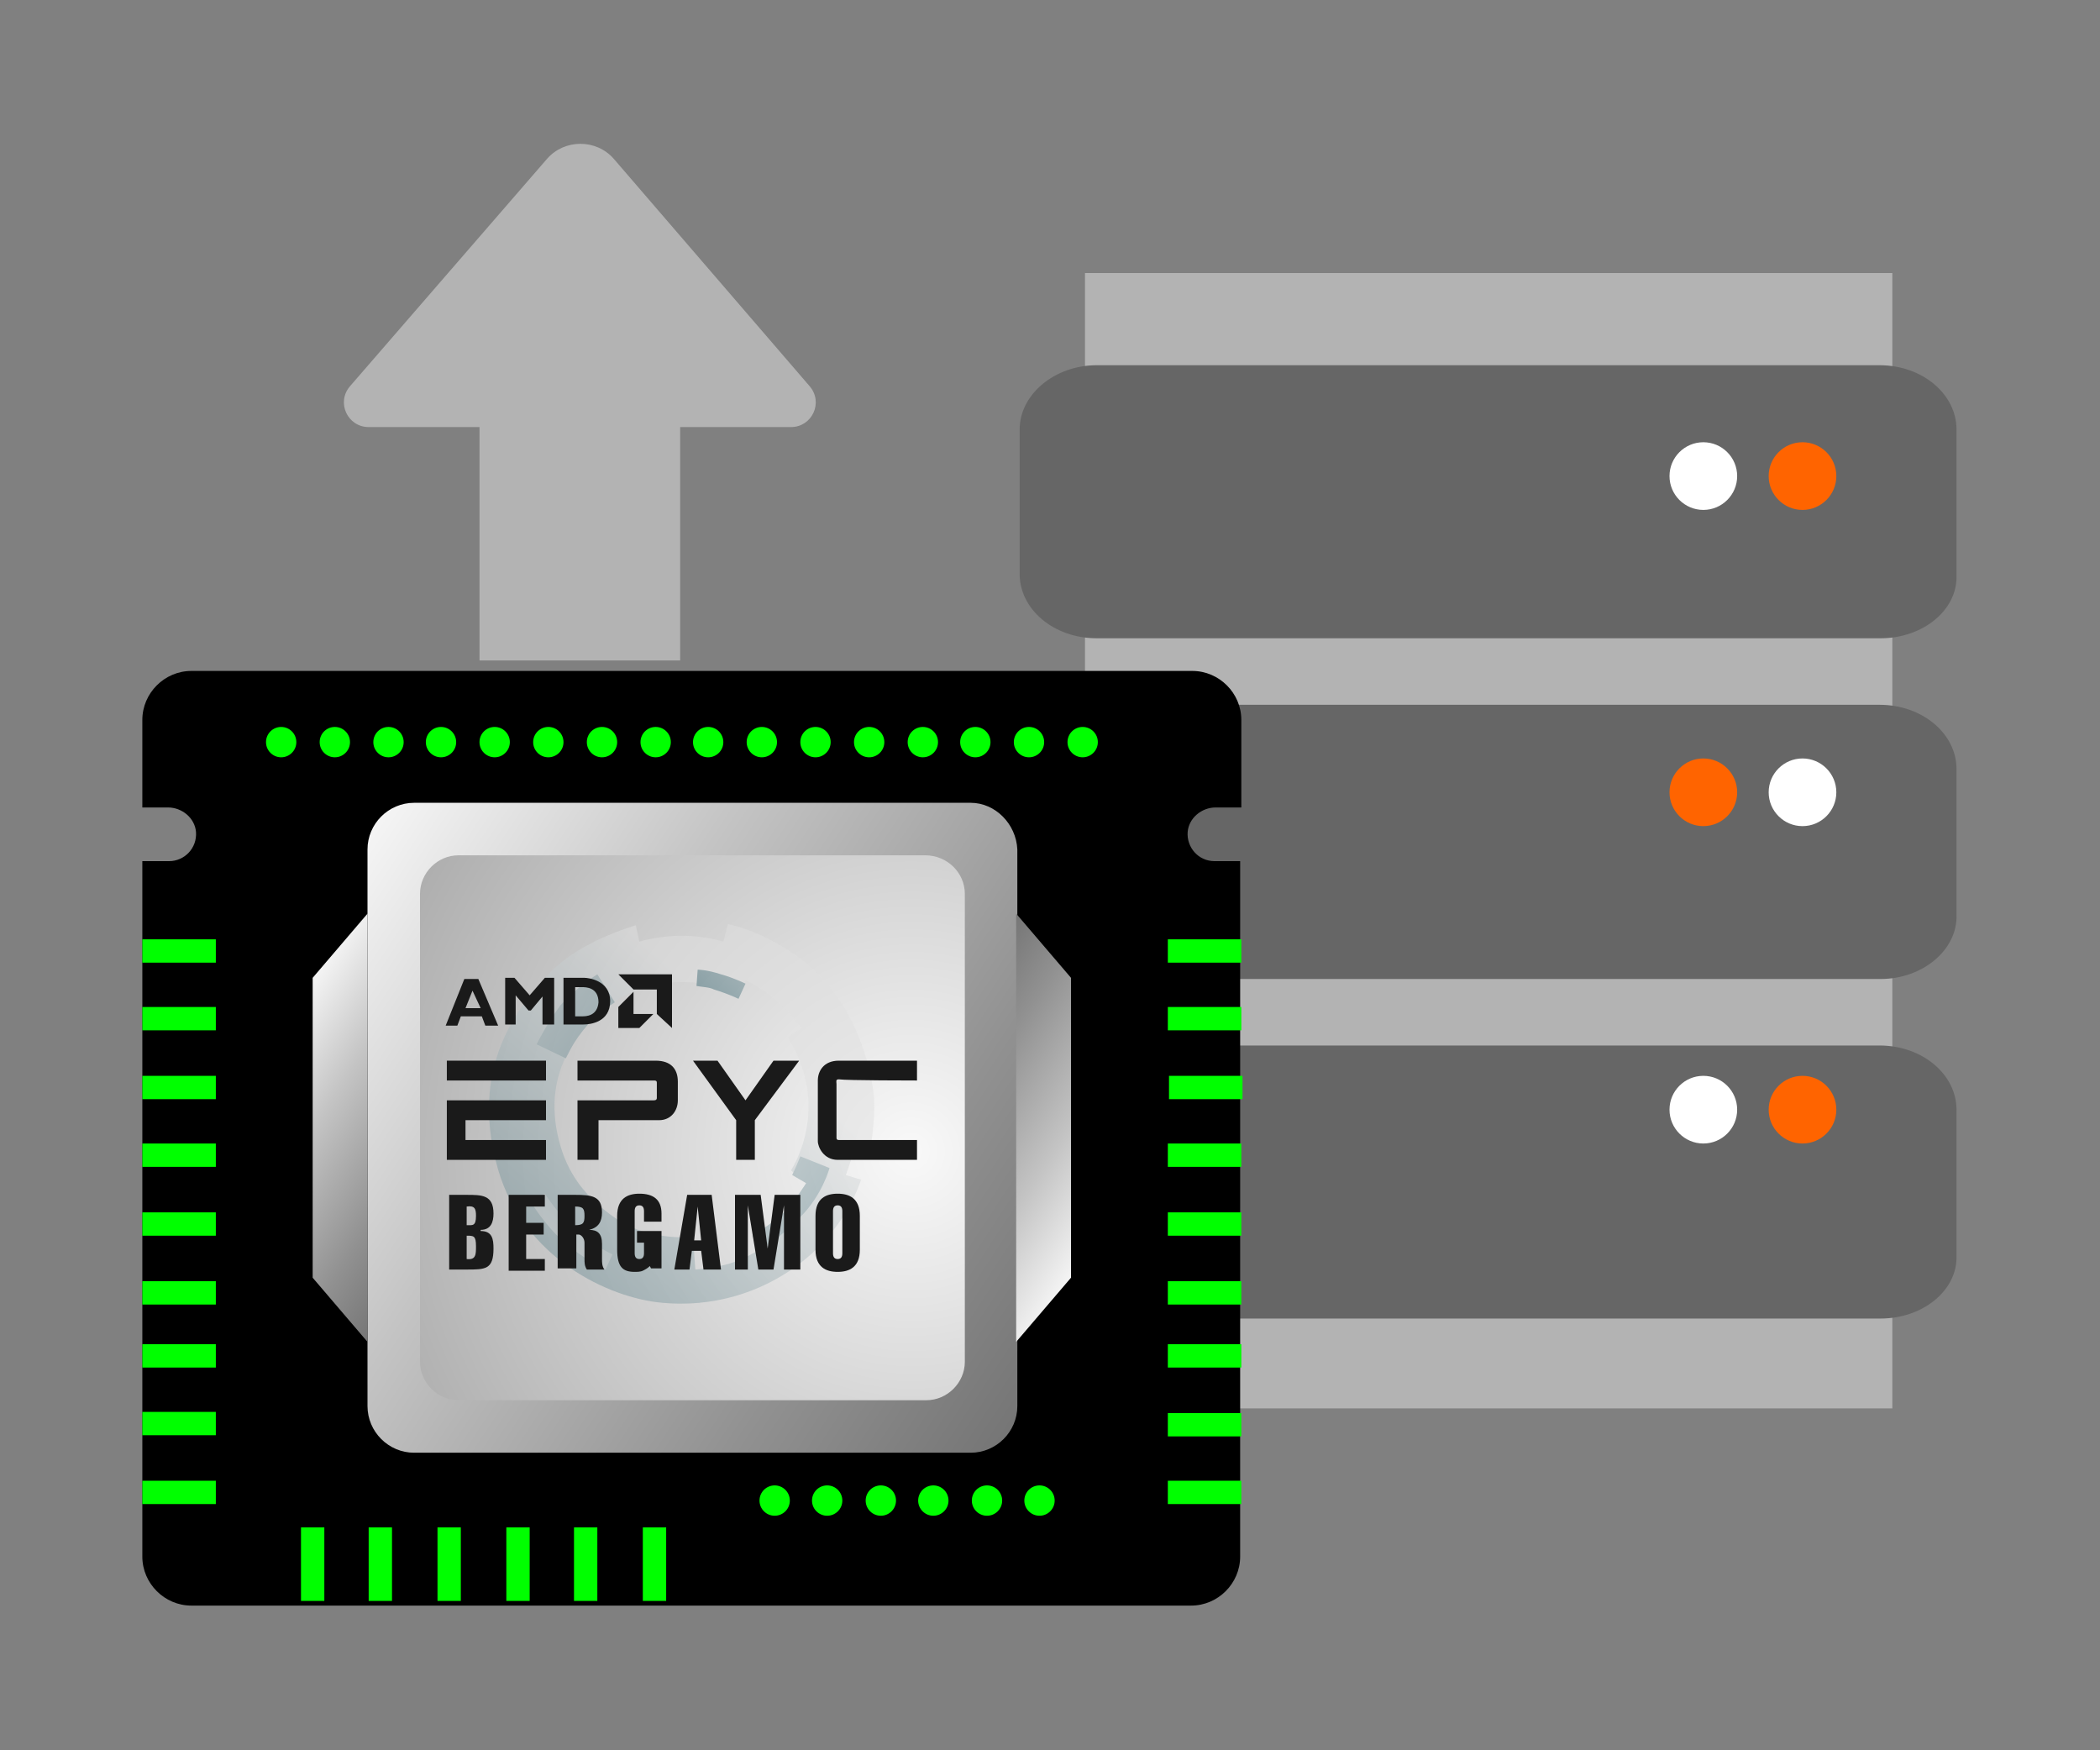 <?xml version="1.0" encoding="utf-8"?>
<!-- Generator: Adobe Illustrator 24.3.0, SVG Export Plug-In . SVG Version: 6.00 Build 0)  -->
<svg version="1.1" id="Layer_1" xmlns="http://www.w3.org/2000/svg" xmlns:xlink="http://www.w3.org/1999/xlink" x="0px" y="0px"
	 viewBox="0 0 180 150" style="enable-background:new 0 0 180 150;" xml:space="preserve">
<rect x="0" y="0" width="180" height="150" fill="#808080" stroke="none"/>
<style type="text/css">
	.st0{fill:#B3B3B3;}
	.st1{fill:#666666;}
	.st2{fill:#FFFFFF;}
	.st3{fill:#FF6400;}
	.st4{fill:#00FF00;}
	.st5{fill:url(#SVGID_1_);}
	.st6{fill:url(#SVGID_2_);}
	.st7{fill:url(#SVGID_3_);}
	.st8{fill:url(#SVGID_4_);}
	.st9{opacity:0.5;}
	.st10{fill:url(#SVGID_5_);}
	.st11{fill:url(#SVGID_6_);}
	.st12{fill:url(#SVGID_7_);}
	.st13{fill:url(#SVGID_8_);}
	.st14{fill:url(#SVGID_9_);}
	.st15{fill:#1A1A1A;}
</style>
<g>
	<rect x="93" y="23.4" class="st0" width="69.2" height="97.3"/>
	<path class="st1" d="M161.2,54.7H94c-3.7,0-6.6-2.5-6.6-5.5V36.8c0-3,3-5.5,6.6-5.5h67.1c3.7,0,6.6,2.5,6.6,5.5v12.5
		C167.8,52.3,164.8,54.7,161.2,54.7z"/>
	<path class="st1" d="M161.2,83.9H94c-3.7,0-6.6-2.5-6.6-5.5V65.9c0-3,3-5.5,6.6-5.5h67.1c3.7,0,6.6,2.5,6.6,5.5v12.5
		C167.8,81.4,164.8,83.9,161.2,83.9z"/>
	<path class="st1" d="M161.2,113H94c-3.7,0-6.6-2.5-6.6-5.5V95.1c0-3,3-5.5,6.6-5.5h67.1c3.7,0,6.6,2.5,6.6,5.5v12.5
		C167.8,110.6,164.8,113,161.2,113z"/>
	<path class="st2" d="M148.9,40.8c0,1.6-1.3,2.9-2.9,2.9c-1.6,0-2.9-1.3-2.9-2.9c0-1.6,1.3-2.9,2.9-2.9
		C147.6,37.9,148.9,39.2,148.9,40.8z"/>
	<path class="st3" d="M157.4,40.8c0,1.6-1.3,2.9-2.9,2.9s-2.9-1.3-2.9-2.9c0-1.6,1.3-2.9,2.9-2.9S157.4,39.2,157.4,40.8z"/>
	<path class="st3" d="M148.9,67.9c0,1.6-1.3,2.9-2.9,2.9c-1.6,0-2.9-1.3-2.9-2.9s1.3-2.9,2.9-2.9C147.6,65,148.9,66.3,148.9,67.9z"
		/>
	<path class="st2" d="M157.4,67.9c0,1.6-1.3,2.9-2.9,2.9s-2.9-1.3-2.9-2.9s1.3-2.9,2.9-2.9S157.4,66.3,157.4,67.9z"/>
	<path class="st2" d="M148.9,95.1c0,1.6-1.3,2.9-2.9,2.9c-1.6,0-2.9-1.3-2.9-2.9s1.3-2.9,2.9-2.9C147.6,92.2,148.9,93.5,148.9,95.1z
		"/>
	<path class="st3" d="M157.4,95.1c0,1.6-1.3,2.9-2.9,2.9s-2.9-1.3-2.9-2.9s1.3-2.9,2.9-2.9S157.4,93.5,157.4,95.1z"/>
</g>
<path class="st0" d="M58.3,56.6v-20h9.5c1.8,0,2.8-2.1,1.6-3.5L52.6,13.6c-1.5-1.7-4.2-1.7-5.7,0L30,33.1c-1.2,1.4-0.2,3.5,1.6,3.5
	h9.5v20"/>
<path d="M104.1,73.8c-1.4,0-2.4-1.2-2.3-2.5c0.1-1.2,1.2-2.1,2.4-2.1h2.2v-7.5c0-2.3-1.9-4.2-4.2-4.2H16.4c-2.3,0-4.2,1.9-4.2,4.2
	v7.5h2.2c1.2,0,2.3,0.9,2.4,2.1c0.1,1.4-1,2.5-2.3,2.5h-2.3v59.6c0,2.3,1.9,4.2,4.2,4.2h85.7c2.3,0,4.2-1.9,4.2-4.2V73.8H104.1z"/>
<g>
	<rect x="100.1" y="109.8" class="st4" width="6.3" height="2"/>
	<rect x="100.1" y="103.9" class="st4" width="6.3" height="2"/>
	<rect x="100.1" y="98" class="st4" width="6.3" height="2"/>
	<rect x="100.2" y="92.2" class="st4" width="6.3" height="2"/>
	<rect x="100.1" y="86.3" class="st4" width="6.3" height="2"/>
	<rect x="100.1" y="80.5" class="st4" width="6.3" height="2"/>
	<rect x="100.1" y="126.9" class="st4" width="6.3" height="2"/>
	<rect x="100.1" y="121.1" class="st4" width="6.3" height="2"/>
	<rect x="100.1" y="115.2" class="st4" width="6.3" height="2"/>
</g>
<g>
	<rect x="12.2" y="109.8" class="st4" width="6.3" height="2"/>
	<rect x="12.2" y="103.9" class="st4" width="6.3" height="2"/>
	<rect x="12.2" y="98" class="st4" width="6.3" height="2"/>
	<rect x="12.2" y="92.2" class="st4" width="6.3" height="2"/>
	<rect x="12.2" y="86.3" class="st4" width="6.3" height="2"/>
	<rect x="12.2" y="80.5" class="st4" width="6.3" height="2"/>
	<rect x="12.2" y="126.9" class="st4" width="6.3" height="2"/>
	<rect x="12.2" y="121" class="st4" width="6.3" height="2"/>
	<rect x="12.2" y="115.2" class="st4" width="6.3" height="2"/>
</g>
<g>
	<rect x="25.8" y="130.9" class="st4" width="2" height="6.3"/>
	<rect x="31.6" y="130.9" class="st4" width="2" height="6.3"/>
	<rect x="37.5" y="130.9" class="st4" width="2" height="6.3"/>
	<rect x="43.4" y="130.9" class="st4" width="2" height="6.3"/>
	<rect x="49.2" y="130.9" class="st4" width="2" height="6.3"/>
	<rect x="55.1" y="130.9" class="st4" width="2" height="6.3"/>
	<g>
		<circle class="st4" cx="66.4" cy="128.6" r="1.3"/>
		<circle class="st4" cx="70.9" cy="128.6" r="1.3"/>
		<circle class="st4" cx="75.5" cy="128.6" r="1.3"/>
		<circle class="st4" cx="80" cy="128.6" r="1.3"/>
		<circle class="st4" cx="84.6" cy="128.6" r="1.3"/>
		<circle class="st4" cx="89.1" cy="128.6" r="1.3"/>
	</g>
</g>
<g>
	<circle class="st4" cx="69.9" cy="63.6" r="1.3"/>
	<circle class="st4" cx="74.5" cy="63.6" r="1.3"/>
	<circle class="st4" cx="79.1" cy="63.6" r="1.3"/>
	<circle class="st4" cx="83.6" cy="63.6" r="1.3"/>
	<circle class="st4" cx="88.2" cy="63.6" r="1.3"/>
	<circle class="st4" cx="92.8" cy="63.6" r="1.3"/>
	<circle class="st4" cx="42.4" cy="63.6" r="1.3"/>
	<circle class="st4" cx="47" cy="63.6" r="1.3"/>
	<circle class="st4" cx="51.6" cy="63.6" r="1.3"/>
	<circle class="st4" cx="56.2" cy="63.6" r="1.3"/>
	<circle class="st4" cx="60.7" cy="63.6" r="1.3"/>
	<circle class="st4" cx="65.3" cy="63.6" r="1.3"/>
	<circle class="st4" cx="24.1" cy="63.6" r="1.3"/>
	<circle class="st4" cx="28.7" cy="63.6" r="1.3"/>
	<circle class="st4" cx="33.3" cy="63.6" r="1.3"/>
	<circle class="st4" cx="37.8" cy="63.6" r="1.3"/>
</g>
<linearGradient id="SVGID_1_" gradientUnits="userSpaceOnUse" x1="24.758" y1="549.876" x2="185.206" y2="655.616" gradientTransform="matrix(1 0 0 1 0 -476)">
	<stop  offset="1.081120e-02" style="stop-color:#F9F9F9"/>
	<stop  offset="0.153" style="stop-color:#C4C4C4"/>
	<stop  offset="0.31" style="stop-color:#919191"/>
	<stop  offset="0.465" style="stop-color:#666666"/>
	<stop  offset="0.614" style="stop-color:#454545"/>
	<stop  offset="0.756" style="stop-color:#2D2D2D"/>
	<stop  offset="0.888" style="stop-color:#1F1F1F"/>
	<stop  offset="1" style="stop-color:#1A1A1A"/>
</linearGradient>
<path class="st5" d="M83.2,68.8H35.5c-2.2,0-4,1.8-4,4v47.7c0,2.2,1.8,4,4,4h47.7c2.2,0,4-1.8,4-4V72.8
	C87.1,70.6,85.3,68.8,83.2,68.8z"/>
<radialGradient id="SVGID_2_" cx="78.083" cy="574.685" r="160.726" gradientTransform="matrix(1 0 0 1 0 -476)" gradientUnits="userSpaceOnUse">
	<stop  offset="0" style="stop-color:#F9F9F9"/>
	<stop  offset="1" style="stop-color:#000000"/>
</radialGradient>
<path class="st6" d="M79.3,73.3h-40c-1.8,0-3.3,1.5-3.3,3.3v40.1c0,1.8,1.5,3.3,3.3,3.3h40.1c1.8,0,3.3-1.5,3.3-3.3V76.6
	C82.7,74.8,81.2,73.3,79.3,73.3z"/>
<linearGradient id="SVGID_3_" gradientUnits="userSpaceOnUse" x1="21.259" y1="565.901" x2="67.037" y2="596.07" gradientTransform="matrix(1 0 0 1 0 -476)">
	<stop  offset="1.081120e-02" style="stop-color:#F9F9F9"/>
	<stop  offset="0.153" style="stop-color:#C4C4C4"/>
	<stop  offset="0.31" style="stop-color:#919191"/>
	<stop  offset="0.465" style="stop-color:#666666"/>
	<stop  offset="0.614" style="stop-color:#454545"/>
	<stop  offset="0.756" style="stop-color:#2D2D2D"/>
	<stop  offset="0.888" style="stop-color:#1F1F1F"/>
	<stop  offset="1" style="stop-color:#1A1A1A"/>
</linearGradient>
<polygon class="st7" points="31.5,115 26.8,109.5 26.8,83.8 31.5,78.3 "/>
<linearGradient id="SVGID_4_" gradientUnits="userSpaceOnUse" x1="8889.999" y1="-9868.171" x2="8935.776" y2="-9838.001" gradientTransform="matrix(-1 0 0 -1 8987.348 -9764.767)">
	<stop  offset="1.081120e-02" style="stop-color:#F9F9F9"/>
	<stop  offset="0.153" style="stop-color:#C4C4C4"/>
	<stop  offset="0.31" style="stop-color:#919191"/>
	<stop  offset="0.465" style="stop-color:#666666"/>
	<stop  offset="0.614" style="stop-color:#454545"/>
	<stop  offset="0.756" style="stop-color:#2D2D2D"/>
	<stop  offset="0.888" style="stop-color:#1F1F1F"/>
	<stop  offset="1" style="stop-color:#1A1A1A"/>
</linearGradient>
<polygon class="st8" points="87.1,78.3 91.8,83.8 91.8,109.5 87.1,115 "/>
<g class="st9">
	
		<linearGradient id="SVGID_5_" gradientUnits="userSpaceOnUse" x1="64.359" y1="-638.754" x2="29.303" y2="-677.849" gradientTransform="matrix(1 0 0 -1 0 -550)">
		<stop  offset="0" style="stop-color:#E0E0E0"/>
		<stop  offset="1" style="stop-color:#023F4E"/>
	</linearGradient>
	<path class="st10" d="M74.5,99.1c0,0,0.6-3.1,0.4-5.2s-1.2-6.3-4-9.6c-3.7-4.2-8.5-5.1-8.5-5.1L62,80.7c0,0-1.5-0.5-3.6-0.5
		c-2,0-3.6,0.5-3.6,0.5l-0.3-1.4c0,0-4.7,1.3-7.3,4c-3.6,3.7-6.6,8.7-4.7,16.2c1.9,7.9,9.1,11.5,13.8,12.1c5.1,0.6,9-1.1,11.4-2.7
		c4.8-3.2,6.1-7.8,6.1-7.8l-1.3-0.4l0.7-2L74.5,99.1z M69.1,101.4c0,0-1,1.6-1.9,2.5s-2.7,2-2.7,2l0.6,1.2c0,0-1.3,0.8-2.6,1.2
		c-1.4,0.4-2.9,0.5-2.9,0.5l-0.2-2.8c0,0-3.7,0.4-6.5-1.5s-4.3-4-5-6.8s-0.5-5.6,1.3-8.4s4.3-4.2,6.4-4.8c2.1-0.5,4.2-0.4,5.6,0
		s2.1,0.8,2.1,0.8l0.6-1.3c0,0,1.5,0.7,2.6,1.7c1.3,1.2,2.2,2.4,2.2,2.4l-1.2,0.8c0,0,1.7,2.4,1.8,5.6c0.1,3.4-1.5,5.8-1.5,5.8
		L69.1,101.4z"/>
	
		<linearGradient id="SVGID_6_" gradientUnits="userSpaceOnUse" x1="39.019" y1="-667.425" x2="77.876" y2="-621.165" gradientTransform="matrix(1 0 0 -1 0 -550)">
		<stop  offset="0" style="stop-color:#E0E0E0"/>
		<stop  offset="1" style="stop-color:#023F4E"/>
	</linearGradient>
	<path class="st11" d="M46.7,102.3l-1.2,0.7c0,0,1.2,2,2.7,3.3c1.9,1.7,3.7,2.5,3.7,2.5l0.6-1.3c0,0-1.6-0.7-3.4-2.3
		C47.8,104,46.7,102.3,46.7,102.3z"/>
	
		<linearGradient id="SVGID_7_" gradientUnits="userSpaceOnUse" x1="69.944" y1="-624.988" x2="56.9" y2="-639.536" gradientTransform="matrix(1 0 0 -1 0 -550)">
		<stop  offset="0" style="stop-color:#E0E0E0"/>
		<stop  offset="1" style="stop-color:#023F4E"/>
	</linearGradient>
	<path class="st12" d="M59.8,83.1l-0.1,1.4c0.6,0.1,1.1,0.1,1.5,0.3c1.3,0.4,2.1,0.8,2.1,0.8l0.6-1.3c0,0-1-0.5-2.1-0.8
		C60.6,83.1,59.8,83.1,59.8,83.1z"/>
	
		<linearGradient id="SVGID_8_" gradientUnits="userSpaceOnUse" x1="35.922" y1="-625.899" x2="67.494" y2="-652.299" gradientTransform="matrix(1 0 0 -1 0 -550)">
		<stop  offset="0" style="stop-color:#E0E0E0"/>
		<stop  offset="1" style="stop-color:#023F4E"/>
	</linearGradient>
	<path class="st13" d="M48.5,90.7c0.2-0.4,0.4-0.8,0.7-1.3c1-1.6,2.2-2.7,3.5-3.5l-1.5-2.4c0,0-1.8,1.1-3.2,2.7
		c-1.3,1.8-2,3.3-2,3.3L48.5,90.7z"/>
	
		<linearGradient id="SVGID_9_" gradientUnits="userSpaceOnUse" x1="53.56" y1="-643.055" x2="86.51" y2="-666.951" gradientTransform="matrix(1 0 0 -1 0 -550)">
		<stop  offset="0" style="stop-color:#E0E0E0"/>
		<stop  offset="1" style="stop-color:#023F4E"/>
	</linearGradient>
	<path class="st14" d="M68.6,99.1c-0.4,1-0.7,1.6-0.7,1.6l1.2,0.7c0,0-1,1.6-1.9,2.5s-2.7,2-2.7,2l0.6,1.2c0,0,1.7-0.9,3.5-2.8
		c1.9-1.9,2.5-4.2,2.5-4.2L68.6,99.1z"/>
</g>
<g>
	<g>
		<g>
			<rect x="38.3" y="90.9" class="st15" width="8.5" height="1.7"/>
			<polygon class="st15" points="38.3,94.3 46.8,94.3 46.8,96 39.9,96 39.9,97.7 46.8,97.7 46.8,99.4 38.3,99.4 			"/>
			<path class="st15" d="M49.5,99.4v-5.1c0,0,6.4,0,6.5,0s0.3,0,0.3-0.2s0-1.1,0-1.3c0-0.2-0.1-0.2-0.3-0.2s-6.5,0-6.5,0v-1.7
				c0,0,5.7,0,6.7,0c1.3,0,1.9,0.7,1.9,1.8c0,0.7,0,1.2,0,1.6c0,0.9-0.6,1.7-1.6,1.7c-1.2,0-5.2,0-5.2,0v3.4L49.5,99.4L49.5,99.4z"
				/>
			<polygon class="st15" points="59.4,90.9 63.1,96 63.1,99.4 64.7,99.4 64.7,96 68.5,90.9 66.3,90.9 63.9,94.3 61.5,90.9 			"/>
			<path class="st15" d="M78.6,92.6v-1.7c0,0-6.3,0-6.7,0c-1.3,0-1.8,0.9-1.8,1.7s0,4.8,0,5.2c0,0.5,0.5,1.6,1.7,1.6
				c1.1,0,6.8,0,6.8,0v-1.7c0,0-6.3,0-6.6,0c-0.2,0-0.3,0-0.3-0.2c0-0.3,0-4.4,0-4.6s-0.1-0.4,0.2-0.4
				C72.5,92.6,78.6,92.6,78.6,92.6z"/>
		</g>
	</g>
</g>
<g>
	<g>
		<g>
			<path class="st15" d="M41,83.9h-1.2l-1.6,4h1l0.3-0.8h1.8l0.3,0.8h1.1L41,83.9z M39.9,86.4l0.6-1.5l0.7,1.5H39.9z"/>
			<polygon class="st15" points="43.3,87.8 43.3,83.8 44.1,83.8 45.4,85.3 46.7,83.8 47.5,83.8 47.5,87.8 46.5,87.8 46.5,85.4 
				45.5,86.6 45.3,86.6 44.2,85.3 44.2,87.8 			"/>
			<path class="st15" d="M50.1,83.8c-0.3,0-1.8,0-1.8,0v4c0,0,1.1,0,1.7,0c0.6,0,2.3-0.2,2.3-2S50.4,83.8,50.1,83.8z M49.9,87.1
				c-0.3,0-0.6,0-0.6,0v-2.5c0,0,0.3,0,0.6,0s1.4,0,1.4,1.3C51.2,87.1,50.2,87.1,49.9,87.1z"/>
			<polygon class="st15" points="53,86.3 53,88.1 54.8,88.1 56,86.9 54.3,86.9 54.3,85 			"/>
			<polygon class="st15" points="53,83.5 57.6,83.5 57.6,88.1 56.3,86.9 56.3,84.8 54.3,84.8 			"/>
		</g>
	</g>
</g>
<g>
	<path class="st15" d="M38.5,102.4H40c1.3,0,2.3,0,2.3,1.6c0,0.7-0.2,1.4-1.1,1.4v0.1c1,0,1.1,0.7,1.1,1.5c0,1.8-0.7,1.8-2.3,1.8
		h-1.5V102.4z M40,105c0.5,0,0.8,0.1,0.8-0.8c0-0.6-0.1-0.9-0.8-0.8V105z M40,107.9c0.8,0.1,0.8-0.4,0.8-1.1c0-0.9-0.2-0.9-0.8-0.9
		V107.9z"/>
	<path class="st15" d="M43.6,108.8v-6.4h3.1v1h-1.6v1.4h1.5v1h-1.5v2.1h1.6v1H43.6z"/>
	<path class="st15" d="M47.8,108.8v-6.4h1.5c1.4,0,2.3,0.1,2.3,1.5c0,0.8-0.3,1.3-1.1,1.5v0c0.7,0,1.1,0.3,1.1,1.2v1.3
		c0,0.3,0,0.6,0.2,0.9h-1.5c-0.2-0.3-0.2-0.6-0.2-0.9v-1.4c0-0.4-0.3-0.7-0.5-0.7h-0.2v2.9H47.8z M49.3,105c0.7,0,0.8-0.2,0.8-0.8
		c0-0.6-0.1-0.8-0.8-0.8V105z"/>
	<path class="st15" d="M55.7,108.5c-0.2,0.2-0.4,0.3-0.6,0.4c-0.2,0.1-0.5,0.1-0.7,0.1c-1,0-1.5-0.4-1.5-1.9v-2.9
		c0-1.5,0.9-1.9,1.9-1.9c1.2,0,1.9,0.5,1.9,1.7l0,0.7h-1.5v-0.9c0-0.3-0.1-0.5-0.4-0.5c-0.3,0-0.4,0.2-0.4,0.5v3.6
		c0,0.3,0.1,0.5,0.4,0.5c0.3,0,0.4-0.2,0.4-0.5v-0.9h-0.6v-1h2.1v3.2h-0.9L55.7,108.5z"/>
	<path class="st15" d="M61,102.4l0.8,6.4h-1.5l-0.2-1.6h-0.8l-0.2,1.6h-1.3l1.1-6.4H61z M60.1,106.3l-0.3-2.9h0l-0.3,2.9H60.1z"/>
	<path class="st15" d="M64.2,108.8H63v-6.4h2.2l0.6,4.6h0l0.6-4.6h2.2v6.4h-1.4v-5.5h0l-0.9,5.5h-1.3l-0.9-5.5h0V108.8z"/>
	<path class="st15" d="M73.7,107.1c0,1.5-0.9,1.9-1.9,1.9s-1.9-0.4-1.9-1.9v-2.9c0-1.5,0.9-1.9,1.9-1.9s1.9,0.4,1.9,1.9V107.1z
		 M71.4,107.4c0,0.3,0.1,0.5,0.4,0.5c0.3,0,0.4-0.2,0.4-0.5v-3.6c0-0.3-0.1-0.5-0.4-0.5c-0.3,0-0.4,0.2-0.4,0.5V107.4z"/>
</g>
</svg>
